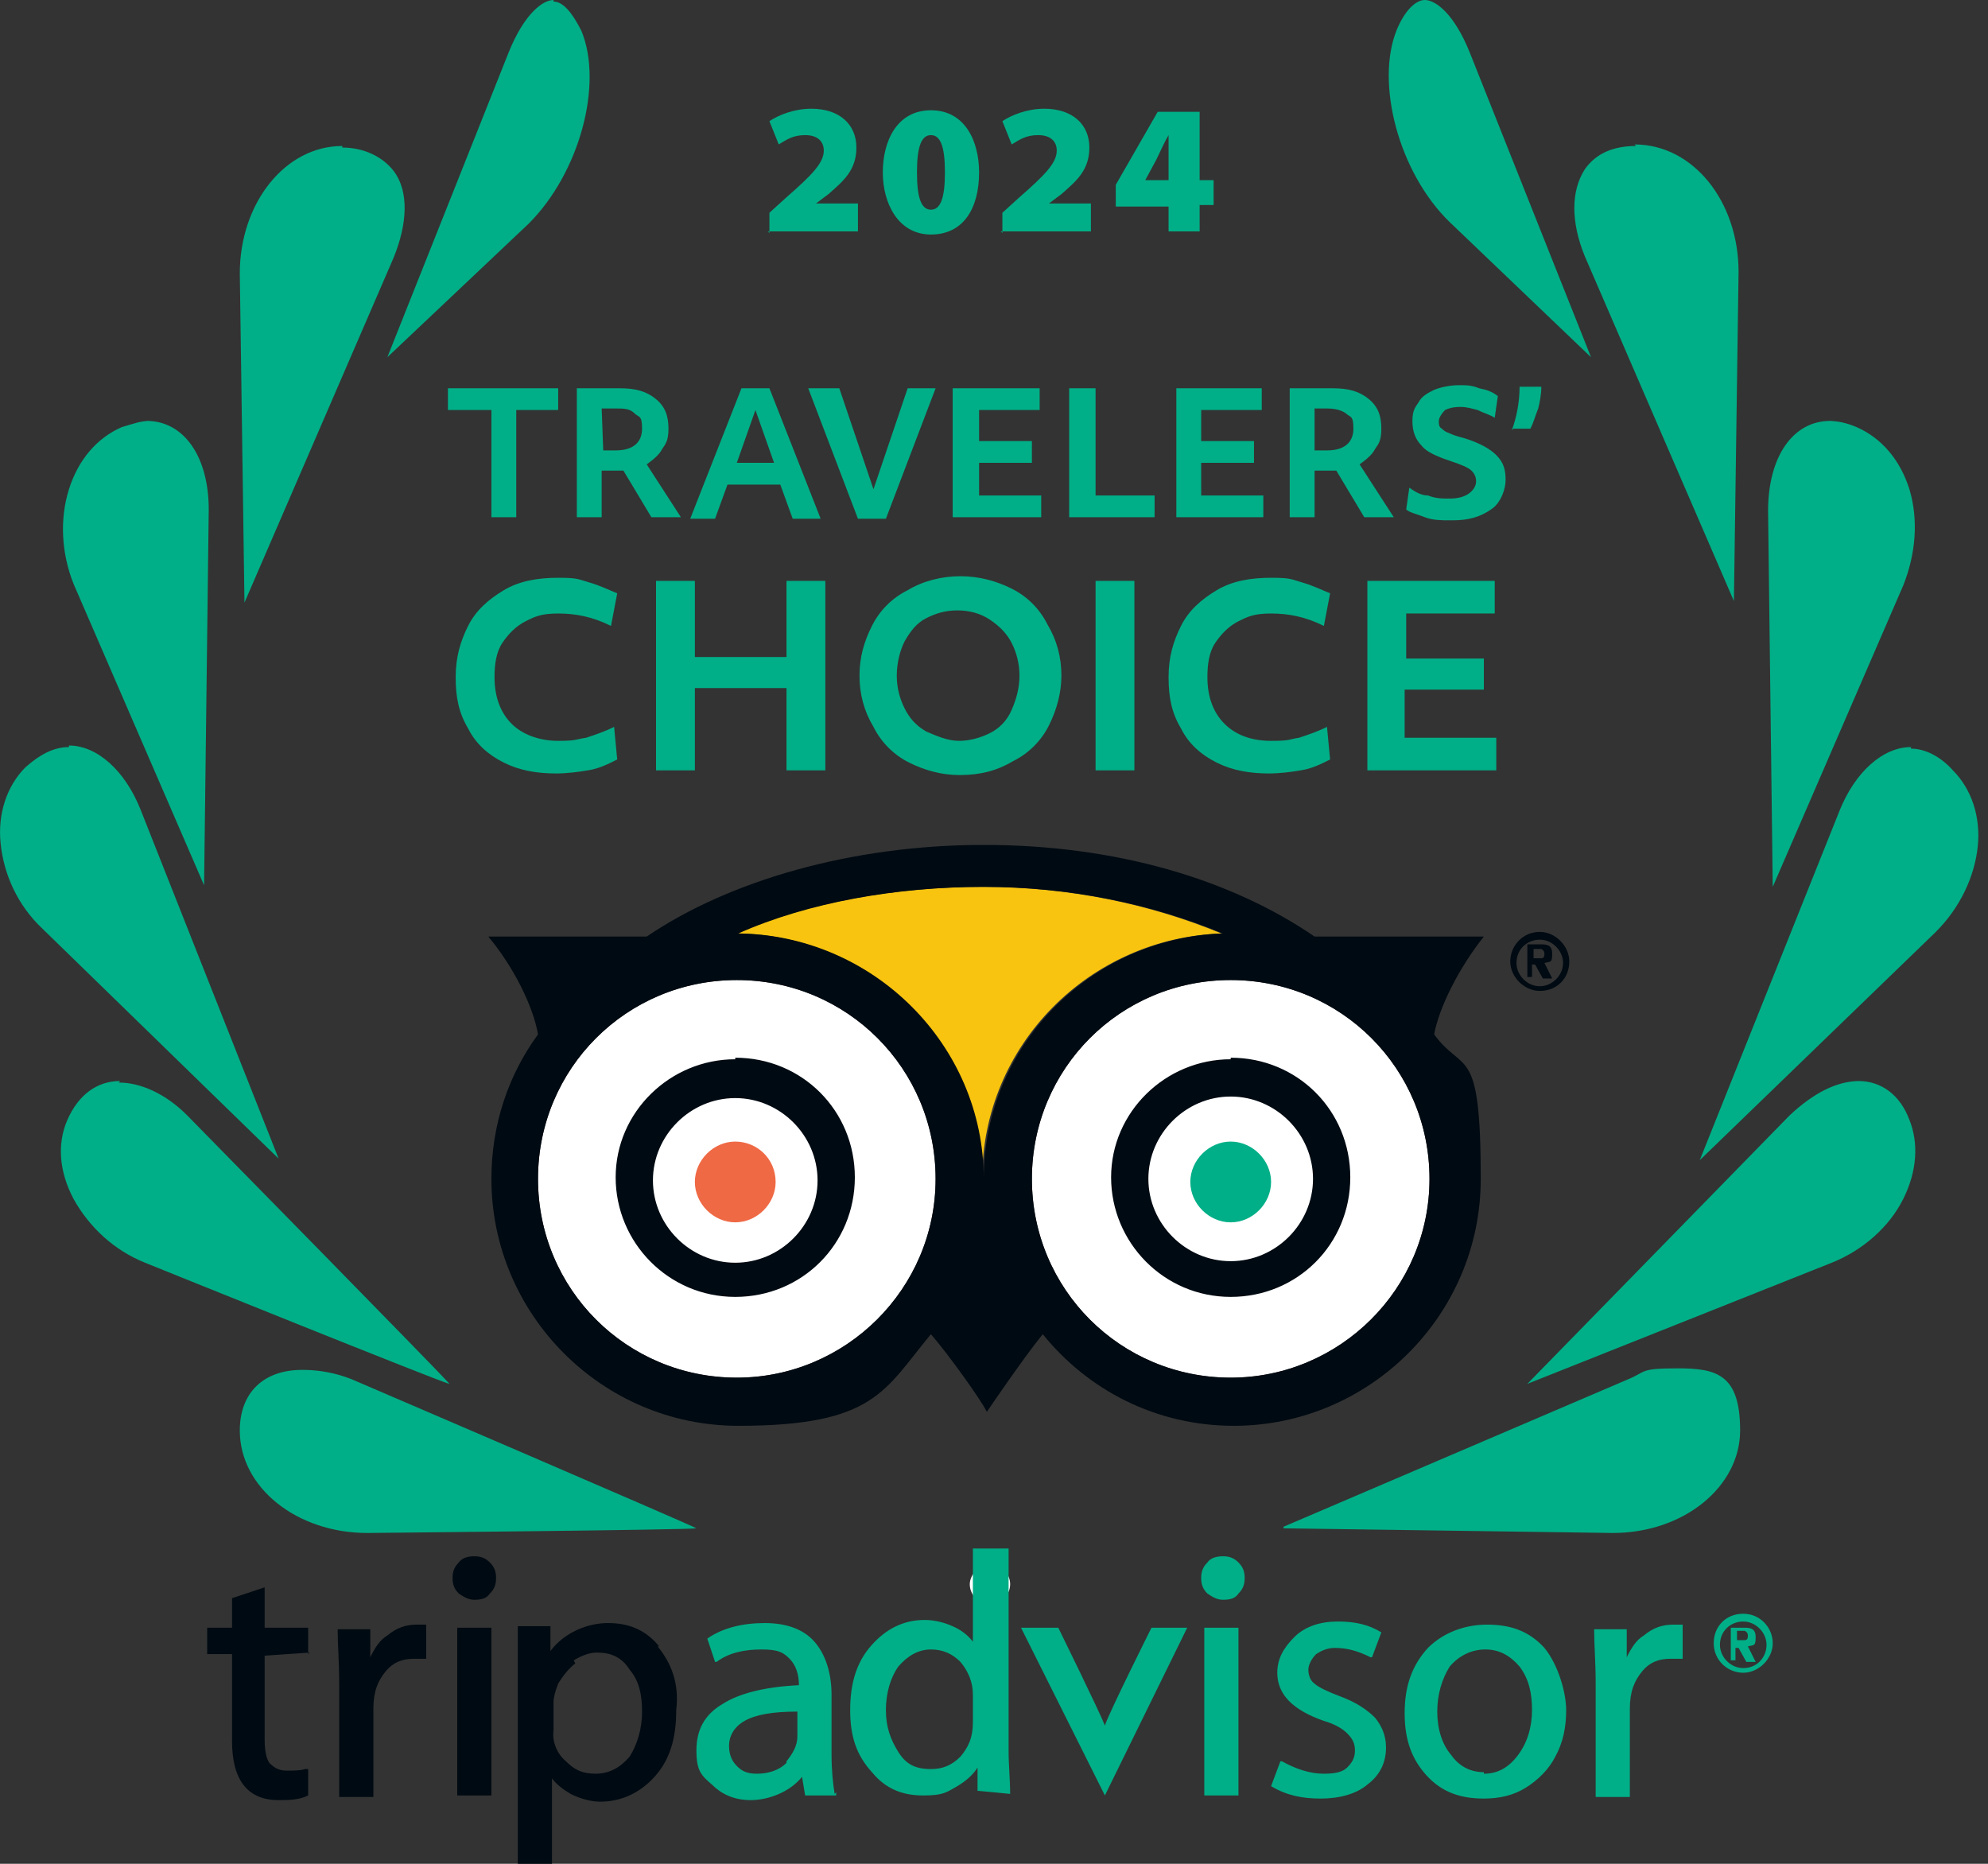 <svg xmlns="http://www.w3.org/2000/svg" width="128" height="120" fill="none">
  <rect width="100%" height="100%" fill="#333333" stroke="none"/>
  <g clip-path="url(#a)">
    <path fill="#fff" d="M62.44 102c0 .7.6 1.3 1.3 1.3.7 0 1.3-.6 1.3-1.3 0-.7-.6-1.3-1.3-1.3-.7 0-1.3.7-1.3 1.3Z"/>
    <path fill="#00AF87" d="M19.44 88.2c-2.5 0-4 1.5-4 3.9 0 3.7 3.7 6.6 8.2 6.6 0 0 20.8-.2 21.2-.3-.3-.2-22.2-9.6-22.2-9.6-1-.4-2.1-.6-3.1-.6h-.1Zm2.6-78.8c-3.7 0-6.6 3.7-6.6 8.2l.3 21.2 9.6-22.2c.9-2.2 1-4.3 0-5.6-.7-.9-1.9-1.5-3.3-1.5v-.1Zm101 38.7c-1.8 0-3.6 1.6-4.6 4.1l-9 22.5 15.2-14.7c1.6-1.6 2.5-3.6 2.7-5.5.2-1.9-.4-3.7-1.6-4.9-.8-.9-1.8-1.4-2.7-1.4v-.1Zm-118.6 0c-1 0-1.9.5-2.8 1.3-1.2 1.2-1.8 3-1.6 4.9.2 2 1.1 4 2.7 5.5l15.2 14.8-8.9-22.5c-1-2.5-2.8-4.1-4.6-4.1v.1Zm78.2 50.3 21.2.3c4.6 0 8.2-3 8.2-6.6 0-3.6-1.5-4-4-4s-2 .2-3.2.7l-22.2 9.5v.1Zm22.7-89c-1.5 0-2.6.5-3.3 1.5-.9 1.4-.9 3.4 0 5.6l9.6 22.2.3-21.2c0-4.5-2.9-8.2-6.7-8.2l.1.1ZM7.74 69.6c-1.5 0-2.7.9-3.4 2.5-.7 1.6-.5 3.4.4 5.1 1 1.8 2.6 3.3 4.6 4.1 0 0 19.3 7.8 19.6 7.8-.2-.3-16.9-17.3-16.9-17.3-1.4-1.4-3-2.1-4.4-2.1l.1-.1Zm112 0c-1.5 0-3 .8-4.5 2.2l-16.9 17.3 19.6-7.8c2-.8 3.7-2.3 4.6-4.1.9-1.8 1-3.6.4-5.1-.6-1.6-1.8-2.5-3.3-2.5h.1ZM91.74 0c-.6 0-1.3.7-1.8 1.9-1.4 3.4.1 9.2 3.4 12.4l9.1 8.7-7.8-19.6c-1-2.5-2.2-3.4-2.9-3.4Zm-56.1 0c-.7 0-1.9.9-2.9 3.4L24.94 23l9.1-8.6c3.3-3.3 4.8-9 3.4-12.4-.6-1.2-1.2-1.9-1.8-1.9V0Zm-26 27.1c-.6 0-1.1.2-1.8.4-1.6.7-2.8 2.1-3.4 4-.6 1.9-.5 4.1.3 6.1l8.4 19.4.3-24.2c0-3.4-1.6-5.7-4-5.7h.2Zm108.2 0c-2.4 0-4 2.3-4 5.8l.3 24.2 8.4-19.4c.8-2 1-4.2.4-6.2-.6-1.9-1.8-3.3-3.4-4-.7-.3-1.3-.4-1.8-.4h.1Zm-86.3-.7h-2.7V25h7.1v1.4h-2.7v6.9h-1.6v-6.9h-.1Zm8.4-1.4c1 0 1.7.2 2.3.7.6.5.8 1.1.8 1.9 0 .8-.2 1-.4 1.3-.2.4-.6.7-1 1l2.2 3.4h-1.9l-1.8-3h-1.4v3h-1.6V25h2.9-.1Zm-1.1 4h.8c1.1 0 1.7-.5 1.7-1.4 0-.9-.2-.7-.5-1-.3-.3-.7-.3-1.2-.3h-.9l.1 2.7Zm8.9-4h1.8l3.3 8.4h-1.8l-.8-2.2h-3.4l-.8 2.2h-1.6l3.3-8.4Zm2.1 4.8-1.2-3.4-1.2 3.4h2.5-.1Zm2.3-4.8h1.9l2.2 6.5 2.2-6.5h1.8l-3.2 8.4h-1.8l-3.2-8.4h.1Zm9.3 0h5.5v1.4h-3.9v2h3.4v1.4h-3.4v2.1h4v1.4h-5.7V25h.1Zm7.4 0h1.7v6.9h3.8v1.4h-5.5V25Zm6.9 0h5.5v1.4h-3.9v2h3.4v1.4h-3.4v2.1h4v1.4h-5.6V25Zm10.1 0c1 0 1.7.2 2.3.7.6.5.8 1.1.8 1.9 0 .8-.2 1-.4 1.3-.2.4-.6.7-1 1l2.2 3.4h-1.9l-1.8-3h-1.4v3h-1.6V25h2.8Zm-1.2 4h.8c1.1 0 1.7-.5 1.7-1.4 0-.9-.2-.7-.5-1-.3-.2-.7-.3-1.2-.3h-.8V29Zm8.7 4.5c-.5 0-1.1 0-1.6-.2s-1-.3-1.2-.5l.2-1.4c.3.2.7.5 1.2.5.5.2.9.2 1.4.2.5 0 .9-.1 1.2-.3.3-.2.5-.5.5-.8 0-.3-.1-.5-.3-.7-.2-.2-.7-.4-1.3-.6-.9-.3-1.6-.6-1.9-1-.4-.4-.6-.9-.6-1.6 0-.7.2-.9.4-1.2.2-.4.6-.6 1-.8.5-.2 1.1-.3 1.6-.3s.8 0 1.3.2c.5.1.8.2 1.2.5l-.2 1.4c-.3-.2-.7-.3-1.1-.5-.4-.1-.7-.2-1.1-.2-.5 0-.8.1-1 .2-.2.2-.4.5-.4.7 0 .2 0 .4.2.5.1.1.2.2.5.3.2.1.5.2.9.3 1 .3 1.7.7 2.1 1.1.5.5.6 1 .6 1.6 0 .6-.3 1.4-.8 1.8-.8.6-1.6.8-2.6.8h-.2Zm4-5.8c.3-.8.5-1.8.5-2.8h1.4c0 .5-.1 1-.2 1.4-.2.5-.3.9-.5 1.3h-1.1l-.1.1Zm-61.5 22.1c-1.3 0-2.4-.2-3.4-.7-1-.5-1.8-1.2-2.3-2.2-.6-1-.8-2-.8-3.3 0-1.3.3-2.3.8-3.3s1.3-1.7 2.3-2.3c1-.6 2.2-.8 3.5-.8 1.3 0 1.3.1 2 .3.7.2 1.3.5 1.8.7l-.4 2.1c-1.2-.6-2.3-.8-3.4-.8s-1.5.2-2.1.5c-.6.3-1.1.8-1.5 1.4-.4.6-.5 1.4-.5 2.2 0 1.3.4 2.3 1.1 3 .7.7 1.8 1.1 3 1.1s1.1-.1 1.8-.2c.6-.2 1.2-.4 1.8-.7l.2 2.1c-.6.3-1.2.6-1.9.7-.6.1-1.3.2-2.1.2h.1Zm6.4-12.4h2.5v4.9h5.9v-4.9h2.5v12.2h-2.5v-5.3h-5.9v5.3h-2.5V37.4Zm19.5 12.5c-1.1 0-2.2-.3-3.2-.8s-1.8-1.3-2.3-2.3c-.6-1-.9-2.1-.9-3.3 0-1.2.3-2.2.8-3.2s1.3-1.8 2.3-2.3c1-.6 2.2-.9 3.4-.9 1.2 0 2.3.3 3.3.8s1.8 1.3 2.3 2.3c.6 1 .9 2.1.9 3.3 0 1.1-.3 2.2-.8 3.2s-1.3 1.8-2.3 2.3c-1 .6-2.1.9-3.4.9h-.1Zm0-2.2c.7 0 1.4-.2 2-.5.6-.3 1.1-.8 1.4-1.5.3-.7.5-1.4.5-2.2 0-.8-.2-1.5-.5-2.1-.3-.6-.8-1.1-1.4-1.5-.6-.4-1.3-.6-2.1-.6s-1.4.2-2 .5c-.6.3-1 .8-1.4 1.5-.3.6-.5 1.4-.5 2.2 0 .8.2 1.5.5 2.1.3.6.7 1.1 1.4 1.5.7.3 1.4.6 2.1.6Zm8.8-10.3h2.5v12.2h-2.5V37.4Zm11.2 12.4c-1.3 0-2.4-.2-3.4-.7-1-.5-1.8-1.2-2.3-2.2-.6-1-.8-2-.8-3.3 0-1.3.3-2.3.8-3.3s1.3-1.7 2.3-2.3c1-.6 2.2-.8 3.5-.8 1.3 0 1.3.1 2 .3.7.2 1.3.5 1.8.7l-.4 2.1c-1.2-.6-2.3-.8-3.4-.8s-1.5.2-2.1.5c-.6.3-1.1.8-1.5 1.4-.4.6-.5 1.4-.5 2.2 0 1.3.4 2.3 1.1 3 .7.7 1.7 1.1 3 1.1s1.1-.1 1.8-.2c.6-.2 1.2-.4 1.8-.7l.2 2.1c-.6.3-1.2.6-1.9.7-.6.1-1.3.2-2.1.2h.1Zm6.4-12.4h8.1v2.1h-5.7v2.9h5v2h-5.1v3.1h5.9v2.1h-8.3V37.4h.1Z"/>
    <path fill="#fff" d="M47.44 88.7c-7.1 0-12.8-5.7-12.8-12.8 0-7.1 5.7-12.8 12.8-12.8 7.1 0 12.8 5.7 12.8 12.8 0 7.1-5.8 12.8-12.8 12.8Zm31.8 0c-7.1 0-12.8-5.7-12.8-12.8 0-7.1 5.7-12.8 12.8-12.8 7.1 0 12.8 5.7 12.8 12.8 0 7.1-5.8 12.8-12.8 12.8Z"/>
    <path fill="#F8C40F" d="M47.44 60.1c4.5-2 10.2-3 15.8-3 5.6 0 10.8 1.1 15.4 3-8.5.3-15.4 7.2-15.4 15.8 0-8.6-7.1-15.7-15.8-15.8Z"/>
    <path fill="#EF6945" d="M47.34 73.5c-1.4 0-2.6 1.2-2.6 2.6 0 1.4 1.2 2.6 2.6 2.6 1.4 0 2.6-1.2 2.6-2.6 0-1.5-1.2-2.6-2.6-2.6Z"/>
    <path fill="#00AF87" d="M79.24 73.5c-1.4 0-2.6 1.2-2.6 2.6 0 1.4 1.2 2.6 2.6 2.6 1.4 0 2.6-1.2 2.6-2.6 0-1.4-1.2-2.6-2.6-2.6Z"/>
    <path fill="#000A12" d="M47.34 68.2c-4.2 0-7.7 3.4-7.7 7.6 0 4.2 3.4 7.7 7.7 7.7 4.3 0 7.7-3.4 7.7-7.7 0-4.3-3.4-7.7-7.7-7.7v.1Zm0 13.1c-2.9 0-5.3-2.4-5.3-5.3s2.4-5.3 5.3-5.3 5.3 2.4 5.3 5.3-2.4 5.3-5.3 5.3Zm47.9-21h-10.6c-5.4-3.7-12.8-5.9-21.3-5.9s-16.4 2.3-21.7 5.9h-10.2c1.6 1.9 2.9 4.5 3.2 6.3-1.9 2.6-3 5.8-3 9.3 0 8.7 7.1 15.9 15.9 15.9s9.4-2.3 12.4-5.9c1.2 1.4 3.2 4.2 3.6 5 0 0 2.3-3.4 3.6-5 2.9 3.6 7.3 5.9 12.3 5.9 8.7 0 15.9-7.1 15.9-15.9s-1.1-6.7-3-9.3c.3-1.7 1.6-4.3 3.2-6.3h-.3Zm-47.8 28.4c-7.1 0-12.8-5.7-12.8-12.8 0-7.1 5.7-12.8 12.8-12.8 7.1 0 12.8 5.7 12.8 12.8 0 7.1-5.8 12.8-12.8 12.8Zm.1-28.6c4.5-2 10.2-3 15.8-3 5.6 0 10.8 1.1 15.4 3-8.5.3-15.4 7.2-15.4 15.8 0-8.6-7.1-15.7-15.8-15.8Zm31.7 28.6c-7.1 0-12.8-5.7-12.8-12.8 0-7.1 5.7-12.8 12.8-12.8 7.1 0 12.8 5.7 12.8 12.8 0 7.1-5.8 12.8-12.8 12.8Zm0-20.5c-4.2 0-7.7 3.4-7.7 7.6 0 4.2 3.4 7.7 7.7 7.7 4.3 0 7.7-3.4 7.7-7.7 0-4.3-3.4-7.7-7.7-7.7v.1Zm0 13c-2.9 0-5.3-2.4-5.3-5.3s2.4-5.3 5.3-5.3 5.3 2.4 5.3 5.3-2.4 5.3-5.3 5.3Zm19.6-18.3h-.5v-2.1h.8c.4 0 .8 0 .8.6s-.1.5-.5.6l.5 1h-.6l-.5-.9h-.2v.8h.2Zm0-1.2h.4c.2 0 .2-.2.2-.3 0-.133-.067-.233-.2-.3h-.5v.6h.1Z"/>
    <path fill="#000A12" d="M99.14 60c-1.1 0-1.9.9-1.9 1.9 0 1 .9 1.9 1.9 1.9 1.1 0 1.9-.8 1.9-1.9 0-1-.9-1.9-1.9-1.9Zm0 3.5c-.8 0-1.5-.7-1.5-1.5 0-.9.7-1.5 1.5-1.5s1.5.7 1.5 1.5-.7 1.5-1.5 1.5Zm-79.3 43v-1.7h-2.8v-2.6l-2.1.7v1.9h-1.6v1.7h1.6v5.6c0 2.5 1 3.8 3 3.8.6 0 1.3 0 1.9-.3v-1.7h-.2c-.3.1-.7.1-1.2.1s-.8-.2-1.1-.5c-.2-.3-.3-.8-.3-1.5v-5.4l2.9-.2-.1.1Zm7.6-1.9h-.6c-.7 0-1.3.2-1.9.7-.5.3-.8.8-1.1 1.4v-1.8h-2.1c0 1 .1 2.1.1 3.5v7.3h2.2V110c0-1.1.3-1.8.8-2.4.5-.6 1.1-.8 1.8-.8h.8v-2.2Zm4.2.2h-2.2v10.8h2.2v-10.8Zm-1.1-1.8c.5 0 .8-.1 1-.4.3-.3.4-.6.4-1s-.1-.7-.4-1c-.3-.3-.6-.4-1-.4s-.8.1-1 .4c-.3.3-.4.6-.4 1s.1.7.4 1c.3.2.6.4 1 .4Zm11.9 3c-.9-1.1-2-1.5-3.3-1.5-1.3 0-2.8.6-3.7 1.8v-1.6h-2.1V120h2.2v-5.5c.3.4.7.7 1.2 1 .6.3 1.3.5 1.9.5 1.4 0 2.6-.6 3.5-1.6 1-1.1 1.4-2.5 1.4-4.3.2-1.7-.3-3-1.2-4.1h.1Zm-5.5.9c.5-.3 1-.5 1.5-.5.9 0 1.6.3 2.1 1.1.6.7.8 1.6.8 2.7s-.3 2.1-.8 2.9c-.6.7-1.3 1.1-2.2 1.1-.9 0-1.4-.3-1.9-.8-.6-.5-.9-1.3-.8-2v-1.8c0-.3.1-.7.3-1.2.3-.5.7-1 1.1-1.3l-.1-.2Z"/>
    <path fill="#00AF87" d="M111.94 106.9h-.5v-2.1h.8c.4 0 .8 0 .8.6s-.1.5-.5.6l.5 1h-.6l-.5-.9h-.2v.8h.2Zm0-1.3h.4c.2 0 .2-.2.2-.3 0-.133-.067-.233-.2-.3h-.5v.6h.1Z"/>
    <path fill="#00AF87" d="M112.24 103.9c-1.1 0-1.9.8-1.9 1.9 0 1.1.9 1.9 1.9 1.9 1 0 1.9-.9 1.9-1.9 0-1-.8-1.9-1.9-1.9Zm0 3.5c-.8 0-1.5-.7-1.5-1.5 0-.9.7-1.5 1.5-1.5s1.5.7 1.5 1.5-.6 1.5-1.5 1.5Zm-58.5 8.1c-.1-.6-.2-1.5-.2-2.5v-3.9c0-1.4-.4-2.6-1.1-3.4-.7-.8-1.8-1.2-3.2-1.2-1.4 0-2.7.3-3.7 1l.5 1.5h.1c.8-.6 1.8-.8 2.9-.8 1.1 0 1.4.2 1.8.6.4.4.6 1 .6 1.7-2.1.1-3.8.5-4.9 1.2-1.2.7-1.7 1.7-1.7 3s.3 1.6 1 2.2c.6.6 1.4 1 2.5 1s2.5-.5 3.3-1.5l.2 1.2h2v-.2l-.1.1Zm-3.1-2c-.5.5-1.2.7-1.9.7s-1-.2-1.3-.5c-.3-.3-.5-.7-.5-1.3 0-.6.3-1.2 1-1.6.7-.4 1.8-.6 3.4-.6v1.6c0 .6-.3 1.1-.7 1.6v.1Zm14.4 2c0-.9-.1-1.8-.1-2.8v-13h-2.3v6c-.3-.4-.7-.7-1.1-.9-.6-.3-1.3-.5-2-.5-1.4 0-2.5.6-3.4 1.6-1 1.1-1.4 2.5-1.4 4.2 0 1.7.4 2.9 1.4 4 .9 1.1 2 1.5 3.3 1.5 1.3 0 1.5-.2 2.2-.6.5-.3 1-.7 1.3-1.2v1.5c.1 0 2.1.2 2.1.2Zm-2.4-6.3v1.7c0 1-.3 1.6-.8 2.2-.6.6-1.2.8-1.9.8-1 0-1.6-.3-2.1-1.1s-.8-1.6-.8-2.7.3-2.1.8-2.8c.6-.7 1.3-1.1 2.1-1.1s1.4.3 1.9.8c.5.6.8 1.3.8 2.1v.1Zm11.5-4.4s-2.8 5.6-3 6.3c-.3-.8-3-6.3-3-6.3h-2.4l5.4 10.8 5.3-10.8h-2.3Zm5.6 0h-2.2v10.8h2.2v-10.8Zm-1-1.8c.5 0 .8-.1 1-.4.3-.3.4-.6.4-1s-.1-.7-.4-1c-.3-.3-.6-.4-1-.4s-.8.1-1 .4c-.3.3-.4.6-.4 1s.1.7.4 1c.3.2.6.4 1 .4Zm9.8 7.6c-.5-.5-1.2-1-2.3-1.4-.8-.3-1.4-.6-1.6-.8-.3-.2-.4-.6-.4-.9 0-.3.2-.7.5-1 .3-.2.7-.4 1.2-.4.8 0 1.5.2 2.3.6h.1l.6-1.6c-.8-.5-1.7-.7-2.8-.7-1.1 0-2.1.3-2.8 1-.7.7-1.1 1.4-1.1 2.3 0 1.4 1 2.4 3 3.1.7.2 1.2.5 1.5.8.3.3.5.6.5 1.1 0 .5-.2.8-.5 1.1-.3.3-.8.4-1.5.4-.9 0-1.8-.3-2.7-.8h-.1l-.6 1.6c1 .6 2 .8 3.2.8 1.2 0 2.3-.3 3-.9.8-.6 1.2-1.4 1.2-2.4 0-.8-.3-1.4-.7-1.9Zm10.9-4.5c-1-1.1-2.2-1.5-3.7-1.5-1.4 0-2.8.5-3.8 1.5-1 1.1-1.5 2.4-1.5 4.2 0 1.8.5 3 1.4 4 1 1.1 2.2 1.5 3.7 1.5 1 0 1.9-.2 2.7-.7.8-.5 1.5-1.2 1.9-2 .5-.9.7-1.9.7-3s-.5-2.9-1.4-4Zm-3.9 8c-.9 0-1.6-.4-2.1-1.1-.6-.7-.9-1.7-.9-2.8 0-1.1.3-2.1.8-2.9.6-.7 1.4-1.1 2.3-1.1.9 0 1.6.4 2.2 1.1.6.8.8 1.7.8 2.8 0 1.1-.3 2.1-.9 2.9-.6.8-1.3 1.2-2.2 1.2v-.1Zm12.8-9.5h-.6c-.7 0-1.3.2-1.9.7-.5.3-.8.8-1.1 1.4v-1.8h-2.1c0 1 .1 2.1.1 3.5v7.3h2.2V110c0-1.1.3-1.8.8-2.4.5-.6 1.1-.8 1.8-.8h.8v-2.2ZM49.54 15v-1.3l1.1-1c1.6-1.4 2.4-2.2 2.4-3 0-.6-.4-1-1.2-1-.8 0-1.2.3-1.7.6l-.6-1.5c.6-.4 1.6-.8 2.7-.8 1.8 0 2.9 1 2.9 2.5s-.9 2.2-1.8 3l-.8.6h2.7v1.8h-5.8l.1.1ZM63.04 11.1c0 2.3-1 4-3.1 4s-3.1-2-3.1-4 .9-4 3.1-4 3.1 2 3.1 4Zm-4 0c0 1.7.3 2.4.9 2.4.6 0 .9-.7.9-2.4s-.3-2.4-.9-2.4c-.6 0-.9.7-.9 2.4ZM64.54 15v-1.3l1.1-1c1.6-1.4 2.4-2.2 2.4-3 0-.6-.4-1-1.2-1-.8 0-1.2.3-1.7.6l-.6-1.5c.6-.4 1.6-.8 2.7-.8 1.8 0 2.9 1 2.9 2.5s-.9 2.2-1.8 3l-.8.6h2.7v1.8h-5.8l.1.1ZM75.24 15v-1.7h-3.4v-1.4l2.7-4.7h2.7v4.4h.9v1.6h-.9v1.7h-2v.1Zm0-3.4V8.7c-.3.5-.5 1-.8 1.6l-.7 1.3h1.5Z"/>
  </g>
  <defs>
    <clipPath id="a">
      <path fill="#fff" d="M0 0h127.38v120H0z"/>
    </clipPath>
  </defs>
</svg>
